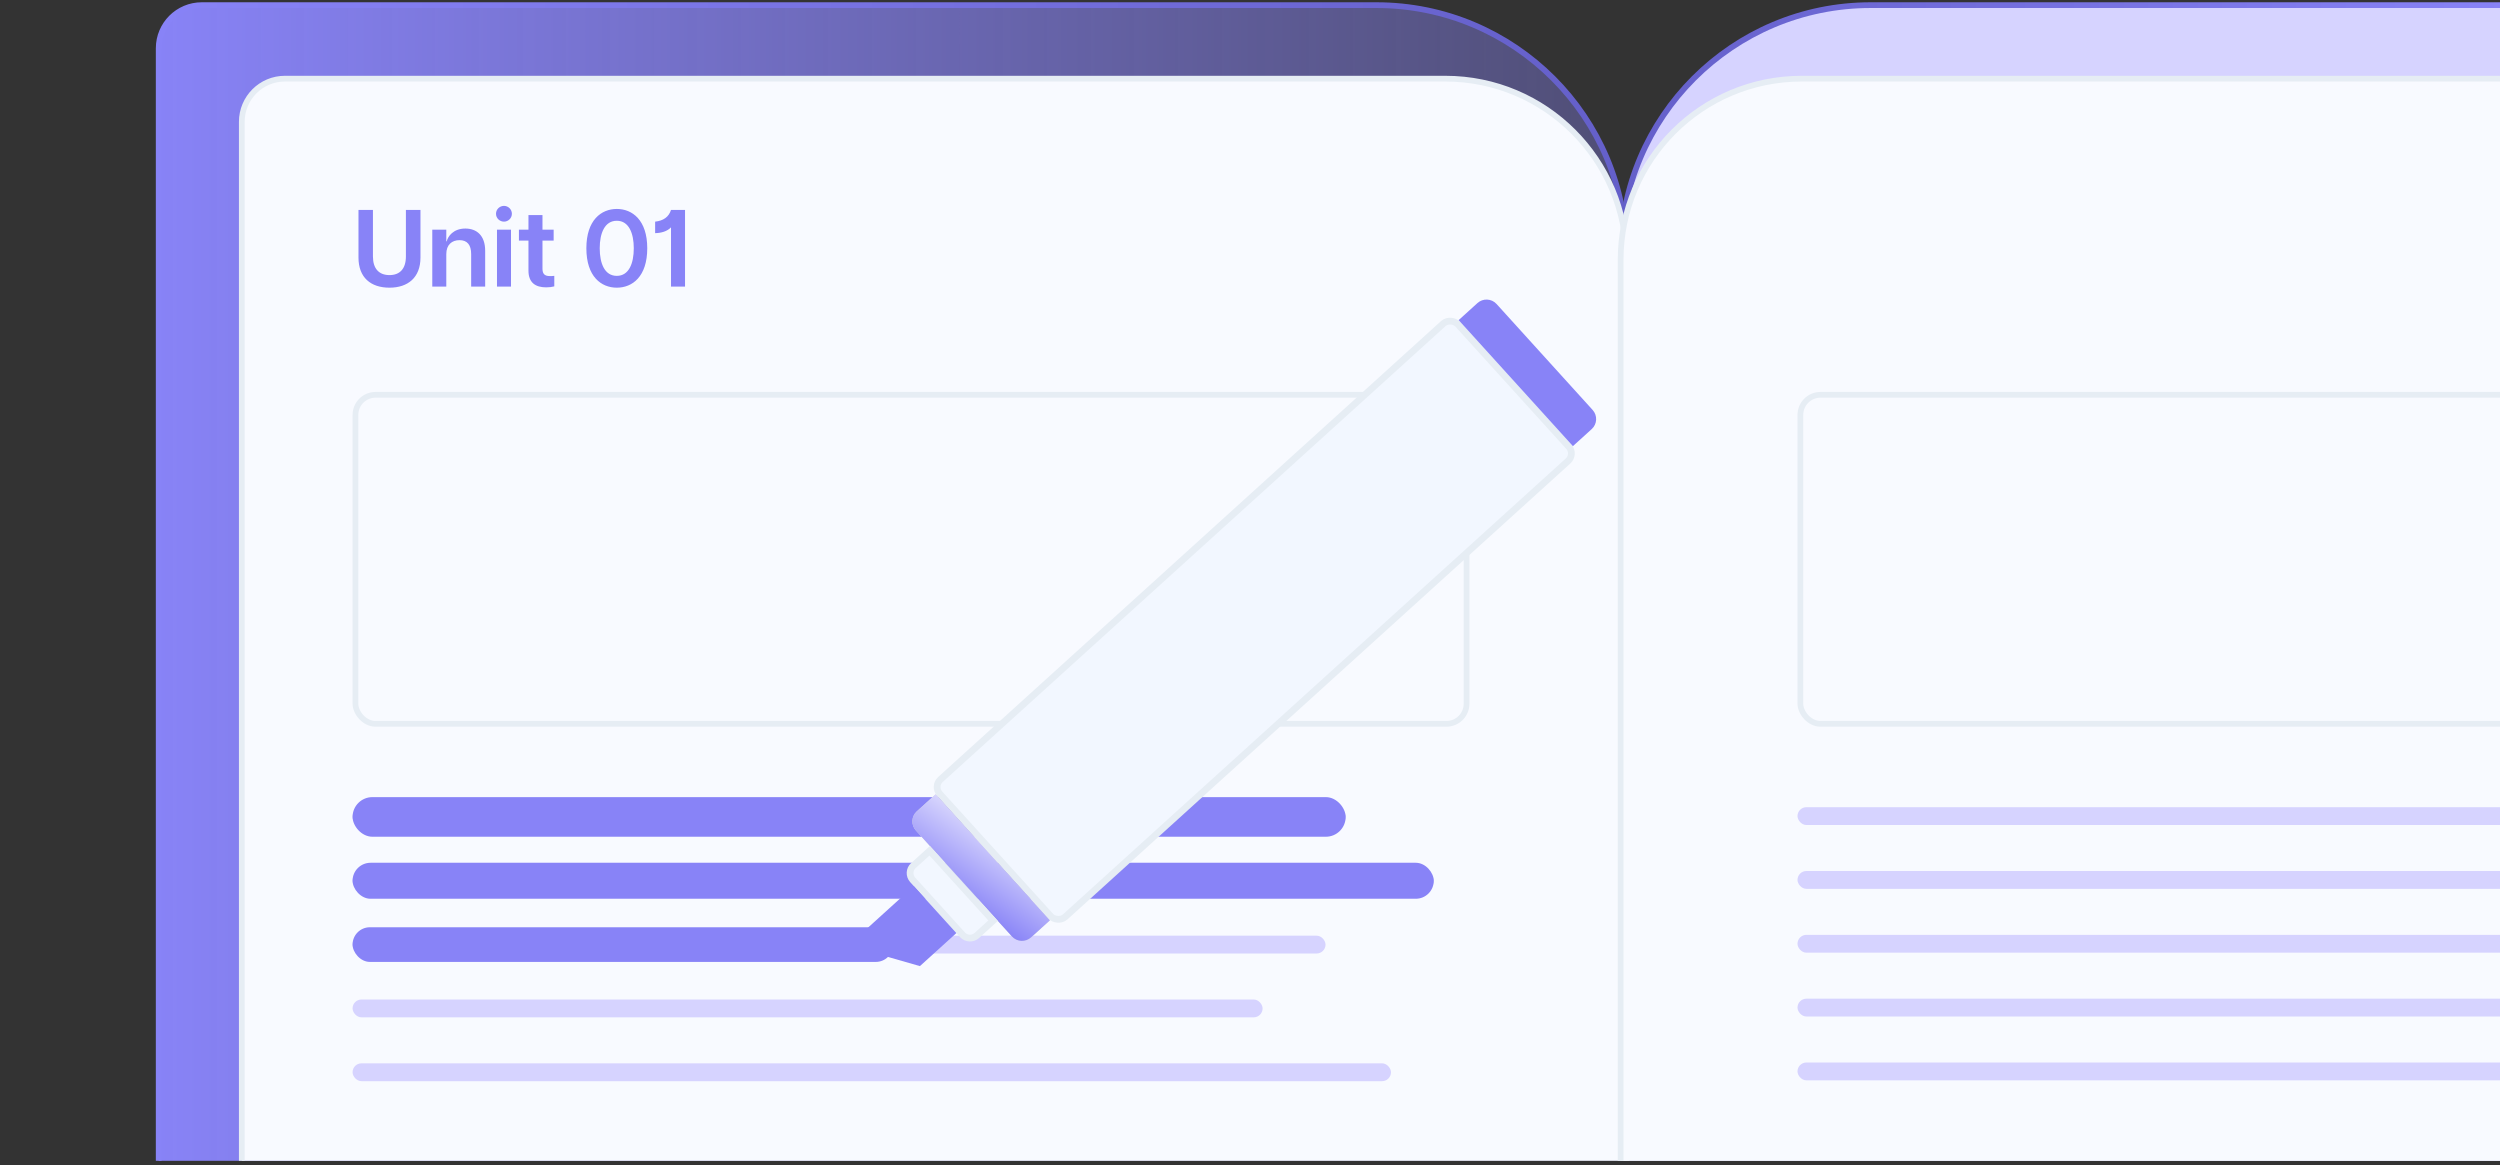 <svg width="369" height="172" viewBox="0 0 369 172" fill="none" xmlns="http://www.w3.org/2000/svg">
<rect x="0" y="0" width="369" height="172" fill="#333333" stroke="none"/>
<g clip-path="url(#clip0_298_1092)">
<path d="M203.148 0.759H29.787C26.273 0.759 23.425 3.608 23.425 7.122V268.259C23.425 271.773 26.273 274.621 29.787 274.621H233.692C237.206 274.621 240.055 271.773 240.055 268.259V37.666C240.055 17.283 223.531 0.759 203.148 0.759Z" fill="url(#paint0_linear_298_1092)" stroke="url(#paint1_linear_298_1092)" stroke-width="0.848"/>
<path d="M276.113 0.759H369.473V274.621H245.569C242.055 274.621 239.206 271.773 239.206 268.259V37.666C239.206 17.283 255.73 0.759 276.113 0.759Z" fill="#D6D3FF" stroke="url(#paint2_linear_298_1092)" stroke-width="0.848"/>
<path d="M42.055 11.61H213.329C228.089 11.61 240.055 23.576 240.055 38.336V268.259C240.055 271.773 237.206 274.622 233.692 274.622H42.055C38.541 274.622 35.692 271.773 35.691 268.259V17.974C35.692 14.46 38.541 11.611 42.055 11.61Z" fill="#F8FAFF" stroke="#E6EDF4" stroke-width="0.848"/>
<path d="M265.932 11.61C251.172 11.61 239.206 23.576 239.206 38.336V268.259C239.206 271.773 242.055 274.622 245.57 274.622H369.473V11.61H265.932Z" fill="#F8FAFF" stroke="#E6EDF4" stroke-width="0.848"/>
<path d="M57.486 42.462C54.738 42.462 52.912 40.975 52.912 38.017V30.985H55.046V37.855C55.046 39.666 55.951 40.603 57.486 40.603C59.022 40.603 59.911 39.666 59.911 37.855V30.985H62.061V38.017C62.061 40.975 60.202 42.462 57.486 42.462ZM69.543 37.5C69.543 36.126 68.945 35.447 67.829 35.447C66.698 35.447 65.874 36.126 65.874 37.5V42.301H63.804V33.895H65.874V35.624H65.938C66.1 34.897 66.908 33.733 68.686 33.733C70.335 33.733 71.612 34.735 71.612 37.015V42.301H69.543V37.5ZM73.355 42.301V33.895H75.424V42.301H73.355ZM73.21 31.551C73.21 30.888 73.759 30.387 74.39 30.387C75.004 30.387 75.554 30.888 75.554 31.551C75.554 32.214 75.004 32.715 74.39 32.715C73.759 32.715 73.21 32.214 73.21 31.551ZM80.619 42.414C79.035 42.414 78 41.719 78 39.941V35.511H76.594V33.895H78V31.745H80.069V33.895H81.718V35.511H80.069V39.617C80.069 40.345 80.296 40.749 81.169 40.749C81.363 40.749 81.508 40.749 81.815 40.717V42.269C81.46 42.365 81.055 42.414 80.619 42.414ZM91.041 42.462C88.761 42.462 86.547 40.846 86.547 36.643C86.547 32.472 88.761 30.84 91.041 30.84C93.32 30.84 95.535 32.472 95.535 36.643C95.535 40.846 93.32 42.462 91.041 42.462ZM88.519 36.643C88.519 38.89 89.246 40.717 91.041 40.717C92.819 40.717 93.546 38.89 93.546 36.643C93.546 34.428 92.819 32.585 91.041 32.585C89.246 32.585 88.519 34.428 88.519 36.643ZM99.041 33.555C98.476 34.154 97.587 34.396 96.698 34.412V32.715C97.894 32.585 98.718 32.036 99.041 30.985H101.111V42.301H99.041V33.555Z" fill="#8883F7"/>
<rect x="52.463" y="58.274" width="164.002" height="48.564" rx="2.969" stroke="#E6EDF4" stroke-width="0.848"/>
<rect x="52.039" y="119.262" width="146.581" height="2.634" rx="1.317" fill="#D6D3FF"/>
<rect x="52.039" y="117.655" width="146.581" height="5.848" rx="2.924" fill="#8883F7"/>
<rect x="52.039" y="128.683" width="159.585" height="2.634" rx="1.317" fill="#D6D3FF"/>
<rect x="52.039" y="127.344" width="159.585" height="5.314" rx="2.657" fill="#8883F7"/>
<rect x="52.039" y="138.104" width="143.609" height="2.634" rx="1.317" fill="#D6D3FF"/>
<rect x="52.039" y="136.862" width="79.791" height="5.118" rx="2.559" fill="#8883F7"/>
<rect x="52.039" y="147.526" width="134.32" height="2.634" rx="1.317" fill="#D6D3FF"/>
<rect x="52.039" y="156.947" width="153.269" height="2.634" rx="1.317" fill="#D6D3FF"/>
<rect x="265.735" y="58.274" width="164.002" height="48.564" rx="2.969" stroke="#E6EDF4" stroke-width="0.848"/>
<rect x="265.311" y="119.14" width="146.581" height="2.634" rx="1.317" fill="#D6D3FF"/>
<rect x="265.311" y="128.561" width="159.585" height="2.634" rx="1.317" fill="#D6D3FF"/>
<rect x="265.311" y="137.983" width="143.609" height="2.634" rx="1.317" fill="#D6D3FF"/>
<rect x="265.311" y="147.404" width="134.32" height="2.634" rx="1.317" fill="#D6D3FF"/>
<rect x="265.311" y="156.825" width="153.269" height="2.634" rx="1.317" fill="#D6D3FF"/>
<rect x="137.7" y="116.059" width="103.206" height="27.39" rx="1.5" transform="rotate(-42.196 137.7 116.059)" fill="#F2F7FF" stroke="#E6EDF4"/>
<path d="M215.297 47.249L218.071 44.734C218.889 43.992 220.154 44.054 220.896 44.873L235.073 60.511C235.815 61.329 235.753 62.594 234.935 63.336L232.161 65.85L215.297 47.249Z" fill="#8883F7"/>
<path d="M138.096 117.24L135.323 119.754C134.504 120.496 134.442 121.761 135.184 122.579L149.361 138.217C150.103 139.035 151.368 139.097 152.186 138.355L154.96 135.841L138.096 117.24Z" fill="#D9D9D9"/>
<path d="M138.096 117.24L135.323 119.754C134.504 120.496 134.442 121.761 135.184 122.579L149.361 138.217C150.103 139.035 151.368 139.097 152.186 138.355L154.96 135.841L138.096 117.24Z" fill="url(#paint3_linear_298_1092)"/>
<path d="M134.82 127.751C134.207 128.307 134.16 129.256 134.716 129.87L142.06 137.97C142.617 138.584 143.565 138.63 144.179 138.074L146.582 135.895L137.223 125.573L134.82 127.751Z" fill="#F2F7FF" stroke="#E6EDF4"/>
<path d="M134.876 130.791L125.198 139.565L135.78 142.598L141.159 137.721L134.876 130.791Z" fill="#8883F7"/>
</g>
<defs>
<linearGradient id="paint0_linear_298_1092" x1="239.356" y1="138.339" x2="22.355" y2="138.339" gradientUnits="userSpaceOnUse">
<stop stop-color="#8883F7" stop-opacity="0.34"/>
<stop offset="1" stop-color="#8883F7"/>
</linearGradient>
<linearGradient id="paint1_linear_298_1092" x1="240.479" y1="137.69" x2="23" y2="137.69" gradientUnits="userSpaceOnUse">
<stop stop-color="#645FC9"/>
<stop offset="1" stop-color="#8883F7"/>
</linearGradient>
<linearGradient id="paint2_linear_298_1092" x1="238.782" y1="137.69" x2="369.897" y2="137.69" gradientUnits="userSpaceOnUse">
<stop stop-color="#645FC9"/>
<stop offset="1" stop-color="#8883F7"/>
</linearGradient>
<linearGradient id="paint3_linear_298_1092" x1="138.308" y1="117.518" x2="132.035" y2="126.472" gradientUnits="userSpaceOnUse">
<stop stop-color="#D6D4FD"/>
<stop offset="1" stop-color="#8883F7"/>
</linearGradient>
<clipPath id="clip0_298_1092">
<rect width="369" height="171" fill="white" transform="translate(0 0.335)"/>
</clipPath>
</defs>
</svg>
